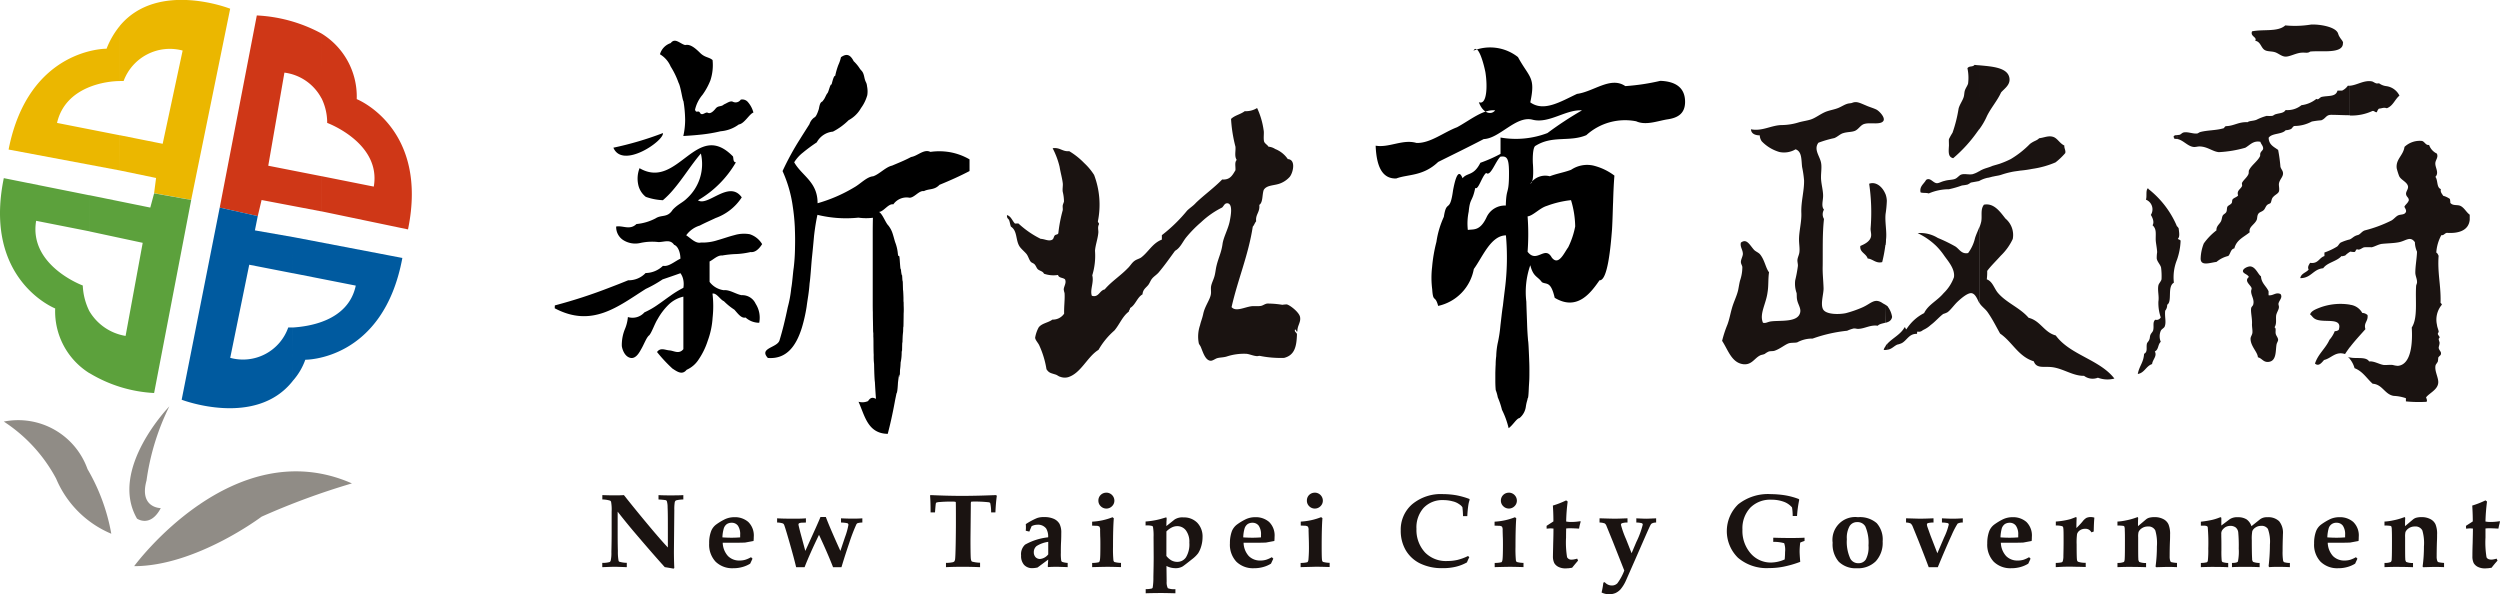 <svg xmlns="http://www.w3.org/2000/svg" width="126.205" height="30" viewBox="0 0 126.205 30">
  <g id="Group_5235" data-name="Group 5235" transform="translate(-26.528 -20.516)">
    <path id="Path_19829" data-name="Path 19829" d="M99.617,30.773v.243c-.054.552-.582.7-1.157.659-.126.031-.148.138-.276.117a2.106,2.106,0,0,0-.255.881c.065.031.084.1.117.159-.063.86.117,1.487.1,2.314-.021.1.063.084.063.159a1.168,1.168,0,0,0-.245,1.017c.011.121.075.247.086.341,0,.033-.052.086-.042.115.01.065.075.109.086.161s-.033.042-.044.094c0,.067.052.161.044.2,0,.086-.044.19-.044.247.011.115.117.178.117.272,0,.128-.073.109-.14.224a1.651,1.651,0,0,1-.019.192c-.033.075-.107.149-.117.2-.063.278.159.626.136.879-.029.352-.444.513-.615.734.023.063.075.172.023.224a6.654,6.654,0,0,1-1.04-.021v-.161a2.184,2.184,0,0,0-.617-.117c-.456-.075-.563-.582-1.061-.613-.3-.266-.5-.628-.914-.785a1.276,1.276,0,0,0-.232-.458v-.084c.318.075.816-.054.965.2.266-.023.51.149.743.18.138.011.3-.019.456,0a1.184,1.184,0,0,0,.255.044c.711-.063.743-1.276.7-1.935.318-.487.169-1.379.222-2.111.01-.063.054-.126.044-.2,0-.148-.086-.307-.086-.456,0-.339.075-.713.086-1.061a1.231,1.231,0,0,1-.107-.479c-.234-.328-.446-.073-.8,0-.266.054-.594.054-.881.086-.18.031-.351.138-.5.17a3.431,3.431,0,0,0-.372,0c-.117.019-.234.169-.36.1-.084.011-.065.119-.14.14a1.247,1.247,0,0,1-.2-.021c-.012,0-.023.01-.033.01v-.625c.159-.075.192-.17.414-.224.115-.031.2-.192.351-.234a6.613,6.613,0,0,0,1.3-.479c.148-.063.255-.232.393-.285s.318-.01.381-.18c.012-.126-.063-.17-.082-.255.063-.117.178-.18.222-.32,0-.148-.128-.169-.14-.318-.01-.126.117-.234.1-.381-.042-.234-.381-.33-.456-.542a3.386,3.386,0,0,1-.115-.37c-.056-.469.328-.638.393-1.084a1.12,1.12,0,0,1,.881-.3c.136.031.19.234.36.2a.754.754,0,0,0,.391.437c.086.18-.052.307-.073.456-.033.243.211.5,0,.722.136.159.052.54.276.615-.033.169.063.234.117.339a1.039,1.039,0,0,1,.339.159.928.928,0,0,1,.023.2c.126.149.318.086.477.138.211.075.33.339.5.456Zm-6.05,6.676c.243-.318.521-.613.784-.912-.1-.33.151-.393.107-.711a.41.41,0,0,0-.266-.107.807.807,0,0,0-.625-.414V37.45Zm0-11.7v-1.5c.372-.033.7-.287,1.1-.222.073.01.148.084.243.105.044.01.107-.011.14,0a.762.762,0,0,0,.36.138.864.864,0,0,1,.659.479c-.234.19-.32.519-.638.636-.171-.054-.243.01-.4.021a.4.4,0,0,0-.1.18c-.107.011-.119-.075-.224-.063A2.5,2.5,0,0,1,93.567,25.752Zm0,12.3a.63.63,0,0,0-.105-.115.19.19,0,0,0,.105.031v.084Zm0-5.414a1.3,1.3,0,0,0-.245.192c-.075,0-.1.042-.18.021-.243.276-.713.318-.923.615-.51.044-.6.5-1.157.5.042-.245.3-.276.423-.435-.073-.128.023-.255.075-.339.414.063.446-.257.722-.341v-.18a3.2,3.2,0,0,0,.638-.3c.063-.042.105-.149.18-.2a2.4,2.4,0,0,1,.456-.159h.012v.625Zm0-8.385h-.105a.726.726,0,0,1-.287.245h-.234c-.086.328-.456.243-.8.318-.107.031-.159.17-.266.1a1.487,1.487,0,0,1-.753.318,1.121,1.121,0,0,1-.8.245c-.1.167-.3.148-.5.211-.063.011-.117.075-.18.084a1.893,1.893,0,0,1-.276,0,2.716,2.716,0,0,0-.521.2c-.169.063-.349.044-.444.119-.458-.023-.68.19-1.092.2-.077.021-.077.117-.161.117-.351.1-.776.084-1.136.18-.063.021-.1.063-.159.075-.232.019-.467-.1-.68-.054-.084.021-.138.1-.2.117a.552.552,0,0,1-.136.011v.2c.3.042.519.351.814.4.119.023.245-.033.362-.021.383.021.626.255.935.287a5.873,5.873,0,0,0,1.337-.222c.232-.128.4-.374.764-.3.031.117.149.213.138.341,0,.084-.1.126-.138.232-.021.054,0,.119-.021.159-.119.245-.414.437-.542.682-.042.063-.01.148-.042.222-.075.17-.245.285-.32.433-.019.033.011.119,0,.161-.063.159-.285.224-.2.477-.056.084-.215.117-.278.2-.031.04-.019.136-.042.18-.054.086-.169.117-.213.18s-.019.192-.063.276-.138.107-.18.182-.042.2-.094.3c-.086.149-.234.234-.224.446a3.107,3.107,0,0,0-.638.659,2.25,2.25,0,0,0-.159.774c.01.383.467.2.8.159a1.434,1.434,0,0,1,.594-.3c.117-.107.117-.351.308-.381.105-.437.488-.575.776-.818-.065-.255.222-.372.337-.594.056-.084.023-.236.1-.339.054-.086.182-.1.266-.182.063-.052.094-.17.159-.243s.149-.075.19-.117c.044-.065.044-.192.107-.276.117-.149.285-.192.318-.32s-.021-.285,0-.4c.042-.213.234-.341.2-.542-.01-.1-.107-.192-.128-.3a7.534,7.534,0,0,0-.115-.841c-.215-.159-.469-.255-.479-.615.169-.243.669-.159.86-.381a.664.664,0,0,0,.255-.054c.075-.031.094-.128.18-.159a1.852,1.852,0,0,0,.881-.224,3.934,3.934,0,0,1,.477-.063c.234-.084.234-.276.5-.276.3,0,.625.021.944.021v-1.5Zm0,11.05a2.989,2.989,0,0,0-1.487.138c-.222.086-.477.18-.521.36.1.054.128.182.318.255.448.17,1.339-.128,1.126.523a.319.319,0,0,1-.2.063,1.49,1.49,0,0,1-.266.435c-.2.444-.573.711-.732,1.2.192.172.351-.063.458-.18.37-.086.582-.456,1.059-.3.075-.117.159-.236.245-.352V35.306Zm-8.724-2.282V31.346a.382.382,0,0,1,.082.107c.011.159.075.423-.042.519.031.052.126.044.138.107a3.259,3.259,0,0,1-.178.944ZM93.216,22.1c.01.563-1.117.36-1.657.425-.115.094-.234.042-.412.054-.287.01-.617.211-.839.2-.192-.01-.352-.169-.521-.222s-.372-.031-.5-.1c-.213-.105-.213-.433-.5-.477.119-.19-.266-.213-.159-.477.575-.117,1.306.042,1.678-.3a4.987,4.987,0,0,0,1.3-.042c.433-.021,1.167.105,1.337.393.033.042.042.138.1.222.075.138.18.213.18.318ZM90.063,34.764c.128.17-.063.308-.1.479-.011.063.033.136.021.2-.01.117-.105.245-.136.383-.033.2.04.433-.086.617.1.052.031.2.063.335.023.1.119.192.119.3,0,.063-.056.138-.077.22-.063.322.021.9-.467.895-.222-.011-.274-.184-.477-.236-.011-.266-.381-.561-.37-.954.01-.1.084-.18.094-.289.011-.146-.031-.307-.021-.456.011-.285-.073-.571-.044-.774.011-.084.1-.126.107-.2.063-.234-.1-.435-.107-.636-.008-.075.034-.128.023-.182-.052-.169-.393-.351-.138-.561-.052-.138-.3-.17-.3-.3s.255-.245.383-.234c.264.031.381.4.529.5.021.351.266.489.383.755v.2C89.7,34.86,89.82,34.656,90.063,34.764Zm-5.22-8.023v.2a.575.575,0,0,0-.14-.011c0-.042-.011-.075-.042-.086.021-.094.094-.1.182-.1Zm0,4.605v1.678a2.36,2.36,0,0,0-.161,1.167c-.351.2-.065.944-.339,1.115a.441.441,0,0,1-.1.3c-.033.326.063.561-.023.793-.029.086-.159.128-.2.224a.705.705,0,0,0,0,.552c-.159.149-.1.393-.3.489.128.232-.115.412-.138.636-.307.1-.381.446-.722.5.075-.412.287-.561.318-1.017.193-.105.1-.307.14-.5.01-.075.094-.126.126-.224.033-.075.023-.169.054-.232.033-.086.107-.138.136-.224.056-.215-.04-.412.107-.542a.24.24,0,0,0,.278-.117,2.245,2.245,0,0,1-.119-.8c.044-.276-.052-.563,0-.816.023-.107.149-.215.159-.32a3.459,3.459,0,0,0-.021-.561c-.019-.151-.2-.308-.222-.479a1.909,1.909,0,0,1,.021-.318c-.01-.234-.073-.477-.073-.659,0-.318.04-.51-.159-.7.105-.159-.011-.4-.086-.521A.525.525,0,0,0,83.27,30c.063-.159-.023-.467.1-.575.021,0,.021.011.021.033a4.725,4.725,0,0,1,1.433,1.856C84.82,31.325,84.831,31.337,84.843,31.346Z" transform="translate(51.588 0.595)" fill="#1a1311"/>
    <path id="Path_19830" data-name="Path 19830" d="M91.7,38.062a1.354,1.354,0,0,1-.828-.044.721.721,0,0,1-.7-.094c-.575.011-1.082-.393-1.667-.444-.381-.034-.743.08-.87-.289-.785-.243-1.082-.977-1.7-1.4-.2-.352-.381-.724-.626-1.073-.115-.17-.3-.287-.4-.446-.011-.023-.021-.031-.033-.054V30.462a1.894,1.894,0,0,0,.105-.32c.056-.3-.052-.615.138-.858.5-.1.818.36,1.084.7a1.078,1.078,0,0,1,.37,1.031,2.81,2.81,0,0,1-.6.839c-.255.285-.521.54-.69.774a3,3,0,0,1-.021.425c.285.105.36.423.54.657.425.521,1.126.764,1.571,1.284.605.149.776.734,1.37.891.722.988,2.218,1.213,2.962,2.178Zm-7.531-9.893.7-.563a.981.981,0,0,1,.149-.084c.17-.084.36-.117.519-.192.063-.023.377-.105.441-.136a4.2,4.2,0,0,0,.494-.213,4.723,4.723,0,0,0,.969-.764c.234-.176.326-.149.464-.287.264-.033.456-.14.69-.075s.331.324.584.444c-.021.128.084.257.042.383a3.348,3.348,0,0,1-.489.466,4.619,4.619,0,0,1-1.178.329,5.51,5.51,0,0,1-.6.086c-.2.033-.3.036-.485.079a4.117,4.117,0,0,0-.483.134c-.128.042-.23.048-.377.082-.075.008-.247.067-.3.067a1.517,1.517,0,0,0-.439.167l-.548.1Zm.7-2.686V22.246c.657.063,1.464.107,1.538.659.044.33-.243.508-.423.711-.192.423-.5.762-.711,1.188A3.466,3.466,0,0,1,84.878,25.484Zm0,8.736c-.084-.159-.18-.435-.372-.467s-.531.264-.678.4c-.2.18-.374.444-.542.563a1.086,1.086,0,0,1-.213.084c-.222.169-.393.381-.636.561a1.358,1.358,0,0,1-.351.236c-.1.052-.138.126-.308.094-.054.011.011.126-.063.115-.372,0-.479.33-.734.467a1.115,1.115,0,0,1-.234.077c-.178.086-.262.213-.466.253v-.329c.255-.264.659-.456.839-.8.063.01.042.1.094.1a2.289,2.289,0,0,1,.893-.816c.213-.435.647-.605.987-1.01a2.1,2.1,0,0,0,.519-.8c.065-.414-.3-.818-.487-1.084a3.438,3.438,0,0,0-.4-.488,3.5,3.5,0,0,0-.946-.655,1.664,1.664,0,0,1,1.019.243,7.706,7.706,0,0,1,.893.435c.2.136.308.393.636.328a2.045,2.045,0,0,0,.351-.762c.052-.17.136-.341.2-.51v3.757Zm0-11.973v3.238a1.044,1.044,0,0,1-.084.117,7.123,7.123,0,0,1-1.22,1.337c-.257-.063-.234-.3-.213-.638,0-.126-.01-.276,0-.328a3.17,3.17,0,0,1,.18-.32,6.958,6.958,0,0,0,.307-1.22c.054-.213.215-.412.266-.615.021-.086.021-.19.044-.276.04-.14.136-.255.169-.372a2.3,2.3,0,0,0-.033-.774c.1-.138.257-.042.36-.17a1.807,1.807,0,0,0,.224.021Zm0,5.36v.264c-.213.075-.36.308-.584.4a2.753,2.753,0,0,1-.276.044,4.988,4.988,0,0,1-.657.19,2.6,2.6,0,0,0-1.021.213c-.115-.044-.307-.011-.412-.054-.065-.308.169-.423.276-.626.2-.148.339.128.521.159.115.021.234-.075.423-.115.18-.056.383-.044.521-.1.115-.044.2-.17.3-.213.18-.065.351.01.573-.021a1.331,1.331,0,0,0,.339-.149Zm-4.6,7.6a.32.32,0,0,0,.213-.255,1.133,1.133,0,0,0-.213-.511Zm0,1.4c-.042,0-.086.011-.126.011v-.178a.479.479,0,0,1,.126-.163v.329Zm0-2.165v.766a.688.688,0,0,1-.126.04v-.912a.693.693,0,0,1,.1.073c.01,0,.019.011.031.033Zm-.126-3.121V28.733a1.087,1.087,0,0,1,.073.36,5.543,5.543,0,0,1-.063.659c-.042.421.075.91.021,1.3C80.177,31.15,80.165,31.236,80.155,31.321Zm0,5.3a.223.223,0,0,1-.086-.011.493.493,0,0,1,.086-.167v.178Zm0-7.885v2.588a7.238,7.238,0,0,1-.161.86c-.318.084-.487-.17-.732-.18-.084-.266-.414-.308-.372-.636.2-.084.5-.224.542-.489.021-.128-.033-.287-.023-.4a9.935,9.935,0,0,0-.073-2.251c.339-.126.669.149.818.511Zm0,5.6c-.054-.031-.119-.063-.161-.094-.4-.257-.561.04-1.008.232a5.679,5.679,0,0,1-.828.287c-.351.073-1,.073-1.147-.192s.033-.785.023-1.073c-.011-.381-.056-.743-.044-1.125.01-.829-.019-1.6.065-2.366a.458.458,0,0,1,0-.469c-.148-.178-.044-.444-.044-.7s-.075-.519-.1-.8.044-.6,0-.849c-.052-.341-.393-.68-.138-1.029a5.447,5.447,0,0,1,.8-.234c.171-.063.3-.215.467-.255.2-.063.435-.044.594-.119.19-.094.276-.307.489-.349.276-.075.839.075.944-.17.063-.159-.192-.446-.351-.54-.138-.075-.381-.14-.54-.215-.308-.126-.467-.222-.69-.136-.075.033-.159.021-.255.052-.149.044-.3.149-.467.215s-.362.1-.54.159c-.31.1-.575.339-.851.423-.171.054-.393.084-.584.138a2.985,2.985,0,0,1-.849.138c-.531,0-1,.329-1.571.213.011.243.245.307.444.307a.559.559,0,0,0,.1.3,2.023,2.023,0,0,0,.891.54,1.137,1.137,0,0,0,.818-.136c.318.115.285.489.328.889a5.415,5.415,0,0,1,.1.68c.011.531-.159,1.073-.138,1.636.021.456-.117.912-.117,1.356,0,.215.042.425.021.617-.011.138-.084.264-.1.393-.012.107.033.224.021.33a6.825,6.825,0,0,1-.136.722,1.419,1.419,0,0,0,.073.636c.012.1,0,.224.023.329.04.234.2.423.159.638-.1.54-1.033.393-1.5.466-.149.023-.243.105-.381.063-.192-.444.159-.954.232-1.538.056-.329.023-.669.075-1.008-.169-.213-.213-.6-.444-.893-.075-.1-.222-.148-.308-.234-.222-.243-.372-.6-.669-.37-.054.222.105.36.1.582-.011.128-.1.266-.1.393,0,.1.063.17.073.255a2.073,2.073,0,0,1-.115.68c-.044.169-.065.339-.1.5-.075.308-.222.584-.308.891-.084.289-.128.563-.232.841a5.711,5.711,0,0,0-.266.816c.3.456.477,1.1,1.061,1.178.435.054.571-.307.86-.444.063-.034.148-.034.232-.075a.945.945,0,0,1,.193-.117c.082-.033.211-.011.307-.044.3-.105.54-.329.741-.383.151-.029.289-.01.4-.04a1.567,1.567,0,0,1,.776-.19,7.442,7.442,0,0,1,1.741-.395,1.936,1.936,0,0,1,.329-.115c.084-.011.178.031.255.019.328-.019.592-.211.964-.157.065-.086.224-.109.374-.151Z" transform="translate(41.563 1.565)" fill="#1a1311"/>
    <path id="Path_19831" data-name="Path 19831" d="M67.865,33.924c.042.266-.148.427-.136.715-.1.019-.023-.119-.128-.086-.021.138.105.128.105.243-.021.605-.115,1.04-.648,1.178a5.289,5.289,0,0,1-1.22-.1c-.075-.008-.117.021-.169.01-.18-.017-.341-.094-.5-.115a2.775,2.775,0,0,0-1.017.138c-.182.052-.341.04-.488.086-.086.031-.215.126-.308.126-.266-.01-.383-.4-.488-.657-.033-.1-.107-.172-.117-.224a1.758,1.758,0,0,1,.063-.914c.042-.19.105-.318.159-.563.075-.381.329-.7.383-.975.031-.14-.011-.308.019-.446.034-.159.119-.318.161-.467.054-.18.063-.349.105-.529.1-.425.245-.67.308-1.115.044-.341.287-.766.362-1.147.052-.266.178-.893-.119-.914-.148,0-.169.128-.264.215a4.386,4.386,0,0,0-1.061.741,6.148,6.148,0,0,0-.743.755c-.192.232-.3.54-.573.69-.264.36-.531.743-.828,1.094-.1.115-.243.2-.329.307-.075.086-.117.222-.2.33-.126.149-.264.222-.285.467-.276.159-.351.531-.626.69,0,.084-.063.105-.063.18-.329.245-.467.648-.732.956a3.769,3.769,0,0,0-.8.975c-.573.352-.881,1.18-1.538,1.381a.65.65,0,0,1-.4-.023c-.084-.019-.148-.092-.245-.115-.232-.075-.318-.075-.444-.266a4.622,4.622,0,0,0-.372-1.22c-.063-.126-.192-.253-.2-.37a1.656,1.656,0,0,1,.178-.519c.161-.215.489-.236.692-.395a.686.686,0,0,0,.594-.3c-.011-.374.044-.722.021-1.04a1.083,1.083,0,0,1-.042-.182c.01-.169.149-.329.065-.51-.1-.094-.32-.063-.352-.222a1.445,1.445,0,0,1-.711-.063c-.052-.126-.211-.138-.307-.222-.063-.056-.086-.159-.161-.245-.052-.063-.159-.084-.2-.138-.094-.117-.126-.287-.222-.4s-.234-.224-.328-.351c-.226-.32-.107-.8-.448-1.019-.052-.128-.052-.234-.1-.341-.031-.063-.115-.073-.1-.243.211.063.262.285.4.425.063.01.18-.023.2.019a4.688,4.688,0,0,0,1.1.755c.211.011.362.117.54.063.128-.042.1-.138.17-.234.063-.063.159-.031.182-.115a7.27,7.27,0,0,1,.222-1.159c.01-.084-.011-.159,0-.243.01-.063.052-.138.063-.2a2.137,2.137,0,0,0-.063-.489c-.023-.148.021-.318,0-.446-.031-.253-.107-.5-.159-.816a4.061,4.061,0,0,0-.351-.935c.383-.054.479.18.839.149a3.678,3.678,0,0,1,.755.6,3.016,3.016,0,0,1,.5.6,4.234,4.234,0,0,1,.192,2.333c-.01.075.063.075.054.159-.075.14-.031.257-.031.4-.023.318-.149.638-.17.935a3.388,3.388,0,0,1-.138,1.241c.094.36-.128.734-.021,1.031.349.105.381-.266.648-.32.329-.393.785-.678,1.155-1.061.128-.115.215-.285.352-.381.1-.075.222-.1.318-.159.37-.266.584-.734,1.061-.914v-.224a7.866,7.866,0,0,0,1.274-1.239c.138-.138.318-.245.444-.393.416-.4.9-.743,1.328-1.18.4.033.521-.222.669-.467.011-.211-.052-.393.063-.519-.126-.192-.042-.444-.063-.669a7.145,7.145,0,0,1-.222-1.4c.18-.182.489-.234.69-.393a1.067,1.067,0,0,0,.625-.159,3.882,3.882,0,0,1,.329,1.115c.033.136-.019.4.023.573.031.105.169.169.222.264a.71.71,0,0,1,.339.117,1.385,1.385,0,0,1,.638.51c.414.021.274.669.1.891a1.232,1.232,0,0,1-.467.329c-.308.128-.7.075-.851.341-.084.243-.031.625-.222.751.042.374-.2.469-.159.829-.075.084-.1.2-.17.266-.222,1.444-.753,2.663-1.071,4.065.213.245.626.011,1-.044.161-.019.329.011.49-.019.105-.021.2-.107.318-.117a4.685,4.685,0,0,1,.755.063,1.885,1.885,0,0,1,.222-.021C67.357,33.309,67.836,33.683,67.865,33.924Z" transform="translate(24.295 2.609)" fill="#1a1311"/>
    <g id="Group_5231" data-name="Group 5231" transform="translate(95.964 22.901)">
      <path id="Path_19832" data-name="Path 19832" d="M70.59,24.543c.682.49,1.515-.029,2.358-.427.845-.113,1.7-.9,2.439-.393a11,11,0,0,0,1.768-.266c.676.025,1.262.276,1.249,1.086-.011.58-.383.782-.874.856s-1.1.326-1.594.1a2.91,2.91,0,0,0-2.517.7c-.849.358-1.7,0-2.557.534-.171.059-.153.807-.136.96.019.349.034.893-.136.96a.9.9,0,0,1,.985-.379c.349-.136.707-.188,1.075-.326a1.452,1.452,0,0,1,1.105-.218,2.923,2.923,0,0,1,1.082.511c-.038.473-.054.914-.067,1.352-.012.209-.023.866-.054,1.366-.063.8-.211,2.6-.632,2.567-.42.6-1.111,1.579-2.262.883-.2-.877-.429-.649-.648-.791-.22-.307-.429-.251-.584-.854a4.107,4.107,0,0,0-.2,1.841c.008.316.021.609.038,1.1.013.435.033.636.05.868.019.067.034.464.046.718.013.341.021.5.021.726,0,.262,0,.42-.006.542s-.013.215-.021.345c-.013.362-.033.6-.057.565-.025.157-.054.169-.094.425a.9.9,0,0,1-.322.588c-.142.011-.324.349-.548.51a4.221,4.221,0,0,0-.337-.929,3.8,3.8,0,0,0-.211-.628,1.947,1.947,0,0,0-.105-.37c-.01-.146-.015-.188-.019-.412q0-.241,0-.46s.01-.352.017-.412a3.212,3.212,0,0,1,.029-.427,3.643,3.643,0,0,1,.092-.732,6.657,6.657,0,0,0,.119-.808c.04-.329.082-.747.125-1,.038-.331.077-.644.107-.887a12.515,12.515,0,0,0,.046-2.67c-.768.013-1.178,1.094-1.621,1.7a2.338,2.338,0,0,1-1.8,1.862c-.157-.586-.253-.136-.3-.835a4.59,4.59,0,0,1-.006-1.125,7.6,7.6,0,0,1,.218-1.27,4.616,4.616,0,0,1,.375-1.266c.142-.925.3-.142.464-1.333.161-.875.324-1.021.481-.615.236-.3.557-.1.9-.782a7.012,7.012,0,0,0,1.017-.45v-.824a4.473,4.473,0,0,0,2.368-.226,17.759,17.759,0,0,1,1.745-1.146c-.826-.052-1.665.686-2.5.471s-1.659.95-2.462.979c-.8.418-1.575.793-2.3,1.155-.768.734-1.533.613-2.117.835-.582.013-.989-.391-1.038-1.657.676.119,1.368-.343,2.059-.138.69.027,1.377-.54,2.048-.791.669-.362,1.316-.916,1.925-.854-.182.243-.609.176-.822-.412.406.167.446-.8.329-1.523-.117-.579-.389-1.441-.6-1.08a2.269,2.269,0,0,1,2.245.326C70.546,23.315,70.866,23.251,70.59,24.543Zm-1.236,5.211c.023-.887.14-.565.159-1.395.019-.962-.061-1.128-.433-1.073-.257.255-.5,1.023-.716.82-.213.155-.4.889-.552.755-.151.732-.264.49-.331,1.2a2.938,2.938,0,0,0-.044.923c.285-.046.611.069.943-.634A1.015,1.015,0,0,1,69.354,29.753Zm1.1.548a12.018,12.018,0,0,1,0,1.782c.462.611.874-.339,1.22.293.347.444.628-.249.829-.515a4.162,4.162,0,0,0,.354-1.054,4.76,4.76,0,0,0-.211-1.328,5,5,0,0,0-1.218.289C71.061,29.878,70.736,30.265,70.452,30.3Z" transform="translate(-62.774 -21.761)" fill-rule="evenodd"/>
    </g>
    <g id="Group_5232" data-name="Group 5232" transform="translate(54.537 22.571)">
      <path id="Path_19833" data-name="Path 19833" d="M46.575,22.566a2.465,2.465,0,0,1-.109,1.023,3.323,3.323,0,0,1-.4.732,1.768,1.768,0,0,0-.377.753c.073.216.165-.025.268.182.105.115.226-.048.352-.042.126.084.264-.013.406-.182.142-.19.287-.088.433-.226.149-.059.3-.188.439-.142a.31.31,0,0,0,.41-.1.365.365,0,0,1,.358.119,1.3,1.3,0,0,1,.282.534c-.2.061-.456.563-.738.6a1.778,1.778,0,0,1-.916.343,7.6,7.6,0,0,1-.977.167c-.32.036-.63.056-.908.073a3.689,3.689,0,0,0,.092-.829,6.182,6.182,0,0,0-.084-.927c-.056-.071-.138-.738-.247-.927a4.075,4.075,0,0,0-.4-.826,1.317,1.317,0,0,0-.54-.617.832.832,0,0,1,.544-.565c.22-.293.473.04.73.1.255-.065.517.163.757.4S46.4,22.411,46.575,22.566Z" transform="translate(-38.612 -21.589)" fill-rule="evenodd"/>
      <path id="Path_19834" data-name="Path 19834" d="M57,27.236v.59c-.241.126-.49.247-.743.362s-.511.226-.774.333c-.261.278-.523.182-.785.318-.262-.048-.525.4-.782.324a.823.823,0,0,0-.764.345c-.247-.054-.489.372-.722.381.178.1.333.552.467.68a1.285,1.285,0,0,1,.188.322c.059.149.111.368.159.523a2.109,2.109,0,0,1,.13.513c.04.42.077-.082.107.464.021.28.04.515.056.345a1.5,1.5,0,0,0,.048.362c.013-.149.025.314.036.307.01-.276.017.533.025.439.008.071.015.243.019.381,0,.437.008-.033.01.387a3.848,3.848,0,0,1,0,.41c0-.324,0,.142-.006.374-.006.569-.011.046-.021.515-.01.153-.021.1-.033.538-.006.1-.011-.1-.019.312-.008.456-.015-.148-.023.307a2.217,2.217,0,0,1-.052.425,3.033,3.033,0,0,1-.031.372c-.011.515-.021.362-.031.257s-.046.172-.071.379c-.023.437-.05.523-.077.554-.025.134-.052.247-.08.4-.111.609-.236,1.167-.36,1.638-1.011-.017-1.155-.908-1.475-1.621a.72.72,0,0,0,.481-.033c.123-.188.23-.2.4-.113-.019-.253-.038-.538-.054-.849-.017-.094-.031-.385-.042-.914a3.1,3.1,0,0,1-.017-.489c0,.092-.01-.046-.013-.473,0-.328-.006-.4-.008-.41,0-.285,0-.318-.006-.2s-.006-.385-.01-.374c0-.241-.006-.215-.008-.546,0-.406,0,.157-.006-.443,0-.169,0-.567,0-.734,0-.481,0-.525,0-.713v-.688c0-.115,0-.521,0-.648,0-.161,0-.314,0-.467s0-.293,0-.433c0-.261.006-.68.01-.761a2.758,2.758,0,0,1-.732-.006,6.071,6.071,0,0,1-2.069-.142c-.071.318-.125.674-.17,1.05-.044.494-.08.858-.115,1.182-.036.41-.069.948-.111,1.228-.04.527-.09.713-.151,1.184a8,8,0,0,1-.239,1.054c-.3.962-.8,1.6-1.718,1.527-.464-.506.469-.511.588-.883.073-.243.146-.5.216-.785s.136-.577.2-.887A5.905,5.905,0,0,0,48,33.738c.048-.222.092-.851.123-1.017a9.438,9.438,0,0,0,.067-1.04c.008-.341.006-.611-.01-1.036-.017-.343-.05-.68-.1-1.008a6.5,6.5,0,0,0-.519-1.81,13.727,13.727,0,0,1,.877-1.607c.159-.257.322-.51.481-.762a.677.677,0,0,1,.239-.333c.08-.023.159-.19.236-.435.077-.45.153-.293.226-.444.075-.069.146-.3.215-.358.069-.121.136-.477.2-.429.065-.257.125-.46.182-.433a3.729,3.729,0,0,1,.159-.552,1.925,1.925,0,0,0,.134-.395c.2-.136.427-.228.64.2a1.956,1.956,0,0,1,.3.358c.09.148.17.123.238.448.065.31.113.222.14.473a1.243,1.243,0,0,1,.01.437,2.013,2.013,0,0,1-.318.653,1.563,1.563,0,0,1-.625.611,3.208,3.208,0,0,1-.791.577,1.032,1.032,0,0,0-.816.542,7.961,7.961,0,0,0-.7.517,1.857,1.857,0,0,0-.439.489c.391.693,1.184.979,1.18,2.067a7.637,7.637,0,0,0,1.86-.808c.312-.176.628-.529.944-.552.316-.105.634-.469.954-.538.32-.138.642-.262.964-.437.324-.046.648-.421.973-.257a3.179,3.179,0,0,1,.981.013A3.049,3.049,0,0,1,57,27.236Z" transform="translate(-36.065 -21.246)" fill-rule="evenodd"/>
      <path id="Path_19835" data-name="Path 19835" d="M45.194,24.023c.071.381-2.033,1.841-2.5.738A16.543,16.543,0,0,0,45.194,24.023Z" transform="translate(-39.738 -19.36)" fill-rule="evenodd"/>
      <path id="Path_19836" data-name="Path 19836" d="M41.149,32.428a25.575,25.575,0,0,0,2.812-.918c.3-.113.6-.232.891-.351a1.172,1.172,0,0,0,.879-.366,1.282,1.282,0,0,0,.877-.364c.291.057.586-.224.881-.36,0-.3-.117-.632-.318-.7-.2-.291-.477-.144-.782-.138a2.784,2.784,0,0,0-.948.05,1.129,1.129,0,0,1-.814-.136.779.779,0,0,1-.381-.7c.345-.061.688.2,1.023-.125a2.576,2.576,0,0,0,.967-.287c.308-.2.6-.015.864-.435.266-.284.5-.356.709-.565a2.345,2.345,0,0,0,.713-2.274c-.494.577-.895,1.243-1.387,1.82a4.544,4.544,0,0,1-.531.538,2.98,2.98,0,0,1-.862-.169,1.056,1.056,0,0,1-.389-.648,1.452,1.452,0,0,1,.073-.8c1.941,1.136,2.864-2.5,4.718-.59.031.115,0,.291.146.293a5.269,5.269,0,0,1-1.916,1.918c.5.337,1.573-1.052,2.211-.148a2.624,2.624,0,0,1-1.316,1.042c-.268.128-.542.245-.8.381a1.312,1.312,0,0,0-.688.492c.222.138.473.431.741.366a2.426,2.426,0,0,0,.835-.117c.287-.08.575-.186.851-.255a1.687,1.687,0,0,1,.78-.048,1.135,1.135,0,0,1,.626.5c-.163.259-.364.431-.584.4a4.024,4.024,0,0,1-.709.1,5.012,5.012,0,0,0-.726.075c-.23-.023-.45.215-.634.3v1.031a1.064,1.064,0,0,0,.72.42c.289-.034.607.2.893.251a.74.74,0,0,1,.711.431,1.311,1.311,0,0,1,.182.962,1.024,1.024,0,0,1-.69-.266c-.207.061-.389-.2-.565-.395a3.134,3.134,0,0,1-.529-.429c-.178-.067-.366-.425-.575-.383a5.337,5.337,0,0,1,.006,1.215,4.069,4.069,0,0,1-.247,1.169,3.66,3.66,0,0,1-.456.939,1.39,1.39,0,0,1-.609.525c-.224.276-.467.1-.718-.065a7.568,7.568,0,0,1-.776-.833c.174-.243.4-.1.63-.082s.479.209.7-.063V31.985a1.565,1.565,0,0,0-.755.414,3.19,3.19,0,0,0-.542.716c-.155.241-.291.665-.427.822-.136.092-.27.479-.418.72-.149.282-.314.454-.513.423-.32-.056-.435-.46-.452-.6a2.1,2.1,0,0,1,.155-.854,1.981,1.981,0,0,0,.151-.611.8.8,0,0,0,.835-.236,3.976,3.976,0,0,0,.678-.389c.213-.144.416-.3.625-.444a4.979,4.979,0,0,1,.663-.406,1.1,1.1,0,0,0-.01-.431.833.833,0,0,0-.138-.307c-.31.111-.607.213-.9.312a6.184,6.184,0,0,1-.847.479c-1.391.877-2.707,1.985-4.6.979Z" transform="translate(-41.149 -19.065)" fill-rule="evenodd"/>
    </g>
    <g id="Group_5233" data-name="Group 5233" transform="translate(56.93 45.386)">
      <path id="Path_19837" data-name="Path 19837" d="M42.4,37.2v-.216a1.311,1.311,0,0,0,.37-.042.126.126,0,0,0,.054-.067,1.725,1.725,0,0,0,.036-.437c.01-.416.013-.73.013-.941l0-1.1a2.239,2.239,0,0,0-.029-.5.118.118,0,0,0-.05-.056,1.4,1.4,0,0,0-.391-.059v-.22c.268.01.469.013.6.013s.307,0,.49-.013q.6.761,1.352,1.657c.335.4.623.73.866.987V35.178c0-.389,0-.726-.013-1.006a1.046,1.046,0,0,0-.04-.31.115.115,0,0,0-.059-.046,3.314,3.314,0,0,0-.36-.033v-.22c.188.01.374.013.561.013.255,0,.485,0,.692-.013v.22a1.558,1.558,0,0,0-.347.04.125.125,0,0,0-.056.034.171.171,0,0,0-.029.059,2.172,2.172,0,0,0-.023.4l-.01,1.036L46.017,36.4c0,.282.006.561.019.841L46,37.274c-.209-.038-.358-.063-.444-.075-.444-.49-.981-1.111-1.611-1.852-.316-.377-.575-.7-.768-.95V35.4c0,.274,0,.607.011.992a2.37,2.37,0,0,0,.036.49.082.082,0,0,0,.04.044,1.387,1.387,0,0,0,.374.054V37.2c-.28-.011-.479-.019-.6-.019C42.94,37.18,42.726,37.187,42.4,37.2Z" transform="translate(-42.398 -33.438)" fill="#1a1311"/>
      <path id="Path_19838" data-name="Path 19838" d="M47.329,36.164l.075.075-.117.251a1.489,1.489,0,0,1-.4.172,1.656,1.656,0,0,1-.454.059,1.2,1.2,0,0,1-.891-.329,1.253,1.253,0,0,1-.326-.923,1.655,1.655,0,0,1,.1-.621.754.754,0,0,1,.253-.333,3.015,3.015,0,0,1,.41-.251,1.109,1.109,0,0,1,.51-.119,1.024,1.024,0,0,1,.7.239.95.95,0,0,1,.278.762c0,.044,0,.109-.011.2l-.425.079c-.13.006-.32.01-.569.01H45.9a1.046,1.046,0,0,0,.268.674.794.794,0,0,0,.58.224,1.03,1.03,0,0,0,.293-.04A1.407,1.407,0,0,0,47.329,36.164Zm-1.444-1c.155.011.31.017.467.017.136,0,.28-.006.429-.017l0-.125a.749.749,0,0,0-.115-.467.381.381,0,0,0-.316-.146.43.43,0,0,0-.241.067.436.436,0,0,0-.149.2A1.8,1.8,0,0,0,45.885,35.162Z" transform="translate(-39.818 -32.906)" fill="#1a1311"/>
      <path id="Path_19839" data-name="Path 19839" d="M47.006,34.419v-.213c.213.015.485.019.814.019.238,0,.45,0,.64-.019v.213l-.169.008a.425.425,0,0,0-.17.027.078.078,0,0,0-.036.075c0,.019.031.146.092.389l.253.935.519-1.146c.119-.264.2-.452.245-.567h.272q.178.483.734,1.713l.232-.692a3.523,3.523,0,0,0,.174-.621.089.089,0,0,0-.052-.086,1.655,1.655,0,0,0-.322-.034v-.213c.243.011.435.015.571.015s.318,0,.506-.015v.213a.9.9,0,0,0-.249.034.167.167,0,0,0-.061.075,8.953,8.953,0,0,0-.351.92c-.13.379-.262.785-.393,1.224H49.83c-.193-.494-.429-1.036-.709-1.632-.3.615-.542,1.157-.728,1.632h-.427c-.073-.314-.188-.738-.341-1.272s-.245-.824-.268-.872a.144.144,0,0,0-.057-.063A.941.941,0,0,0,47.006,34.419Z" transform="translate(-38.178 -32.911)" fill="#1a1311"/>
      <path id="Path_19840" data-name="Path 19840" d="M51.84,37.2v-.216a1.737,1.737,0,0,0,.308-.027.22.22,0,0,0,.107-.04A.233.233,0,0,0,52.3,36.8c.011-.075.023-.349.031-.816.006-.337.01-.676.01-1.029,0-.684,0-1.033-.008-1.044s-.065-.023-.184-.023q-.359,0-.621.023a.643.643,0,0,0-.17.027.069.069,0,0,0-.029.044c-.008.023-.021.172-.044.454h-.222c0-.33-.006-.615-.027-.854l.029-.021c.544.025,1.073.04,1.588.04s1.088-.015,1.722-.04l.031.044c-.034.236-.056.511-.071.831h-.216a2.112,2.112,0,0,0-.046-.473.122.122,0,0,0-.082-.04,6.206,6.206,0,0,0-.824-.034c-.034,0-.056.008-.063.019a.505.505,0,0,0-.01.136l-.017,1.743c0,.5.006.814.013.931s.031.184.065.2a1.681,1.681,0,0,0,.406.057V37.2c-.251-.011-.523-.019-.807-.019C52.378,37.18,52.073,37.187,51.84,37.2Z" transform="translate(-34.487 -33.438)" fill="#1a1311"/>
      <path id="Path_19841" data-name="Path 19841" d="M55.787,36.453v.213l-.2-.008c-.105,0-.213-.008-.316-.008-.163,0-.32,0-.464.015l-.025-.027.023-.354-.538.4a1.251,1.251,0,0,1-.257.033.543.543,0,0,1-.423-.165.671.671,0,0,1-.151-.475.654.654,0,0,1,.2-.546,3.012,3.012,0,0,1,1.165-.37.785.785,0,0,0-.1-.446.516.516,0,0,0-.441-.19.772.772,0,0,0-.144.017.81.81,0,0,0-.148.054l-.117.276-.18-.044.008-.117,0-.111-.006-.105a3.421,3.421,0,0,1,.571-.307.975.975,0,0,1,.352-.048,1.134,1.134,0,0,1,.5.092.621.621,0,0,1,.28.251.958.958,0,0,1,.088.462c0,.084,0,.239-.011.456s-.01.4-.01.542a2.117,2.117,0,0,0,.019.393.092.092,0,0,0,.052.067A1.035,1.035,0,0,0,55.787,36.453Zm-.981-1.063a1.476,1.476,0,0,0-.59.213.391.391,0,0,0-.138.31.358.358,0,0,0,.088.251.308.308,0,0,0,.224.09.592.592,0,0,0,.416-.232Z" transform="translate(-32.291 -32.906)" fill="#1a1311"/>
      <path id="Path_19842" data-name="Path 19842" d="M55.308,37.258v-.213a1.356,1.356,0,0,0,.337-.034c.031-.019.052-.067.059-.146.015-.109.019-.352.019-.722,0-.161,0-.31-.008-.444l-.006-.3a.319.319,0,0,0-.033-.186.292.292,0,0,0-.176-.042l-.193-.008v-.2a3.256,3.256,0,0,0,1.029-.224l.065.052c-.027.33-.04.812-.04,1.444a6.024,6.024,0,0,0,.019.663.15.15,0,0,0,.048.1,1.367,1.367,0,0,0,.337.046v.213c-.31-.011-.552-.015-.722-.015C55.954,37.243,55.708,37.247,55.308,37.258Zm.722-3.76a.406.406,0,0,1,.4.4.383.383,0,0,1-.119.284.4.4,0,0,1-.571,0,.382.382,0,0,1-.117-.284.389.389,0,0,1,.117-.285A.4.4,0,0,1,56.03,33.5Z" transform="translate(-30.576 -33.498)" fill="#1a1311"/>
      <path id="Path_19843" data-name="Path 19843" d="M56.716,34.556v-.2a4.039,4.039,0,0,0,.751-.125l.278-.082c.025,0,.034.019.034.061s0,.079-.008.138l-.006.239.418-.333a.715.715,0,0,1,.443-.105.937.937,0,0,1,.7.27,1,1,0,0,1,.266.73,1.611,1.611,0,0,1-.067.456,1.322,1.322,0,0,1-.157.356,1.583,1.583,0,0,1-.318.307c-.261.209-.418.329-.467.358a.689.689,0,0,1-.354.086A1.083,1.083,0,0,1,58,36.686a1.022,1.022,0,0,1-.23-.086l.01.789a.671.671,0,0,0,.059.333.845.845,0,0,0,.383.048v.209c-.268-.006-.5-.013-.7-.013-.381,0-.647.008-.8.013v-.209a1.219,1.219,0,0,0,.316-.034.09.09,0,0,0,.038-.048,3.165,3.165,0,0,0,.034-.531c.01-.439.015-.764.015-.981l-.006-1.029a2.622,2.622,0,0,0-.029-.517.09.09,0,0,0-.038-.048A1.018,1.018,0,0,0,56.716,34.556Zm1.05,1.538a.885.885,0,0,0,.253.224.618.618,0,0,0,.3.075.522.522,0,0,0,.435-.228,1.252,1.252,0,0,0,.171-.741.955.955,0,0,0-.174-.621.544.544,0,0,0-.443-.213.611.611,0,0,0-.27.067.981.981,0,0,0-.27.2Z" transform="translate(-29.287 -32.899)" fill="#1a1311"/>
      <path id="Path_19844" data-name="Path 19844" d="M61.053,36.164l.075.075-.117.251a1.477,1.477,0,0,1-.4.172,1.68,1.68,0,0,1-.456.059,1.2,1.2,0,0,1-.891-.329,1.254,1.254,0,0,1-.326-.923,1.739,1.739,0,0,1,.1-.621.792.792,0,0,1,.257-.333,2.9,2.9,0,0,1,.41-.251,1.1,1.1,0,0,1,.51-.119,1.022,1.022,0,0,1,.7.239.95.95,0,0,1,.276.762c0,.044,0,.109-.01.2l-.423.079c-.132.006-.32.01-.569.01h-.561a1.034,1.034,0,0,0,.264.674.8.8,0,0,0,.582.224,1.012,1.012,0,0,0,.293-.04A1.455,1.455,0,0,0,61.053,36.164Zm-1.443-1q.233.017.466.017c.138,0,.28-.006.431-.017l0-.125a.761.761,0,0,0-.117-.467.384.384,0,0,0-.316-.146.43.43,0,0,0-.241.067.436.436,0,0,0-.149.2A1.827,1.827,0,0,0,59.61,35.162Z" transform="translate(-27.251 -32.906)" fill="#1a1311"/>
      <path id="Path_19845" data-name="Path 19845" d="M60.8,37.258v-.213a1.356,1.356,0,0,0,.337-.034c.031-.019.052-.067.059-.146a6.841,6.841,0,0,0,.023-.722c0-.161-.006-.31-.01-.444l-.008-.3a.319.319,0,0,0-.033-.186A.292.292,0,0,0,61,35.167l-.193-.008v-.2a3.256,3.256,0,0,0,1.029-.224l.065.052c-.027.33-.038.812-.038,1.444,0,.366.006.586.017.663a.15.15,0,0,0,.048.1,1.367,1.367,0,0,0,.337.046v.213c-.31-.011-.552-.015-.72-.015C61.45,37.243,61.2,37.247,60.8,37.258Zm.722-3.76a.406.406,0,0,1,.4.4.383.383,0,0,1-.119.284.4.4,0,0,1-.571,0,.38.38,0,0,1-.115-.284.387.387,0,0,1,.115-.285A.4.4,0,0,1,61.526,33.5Z" transform="translate(-25.544 -33.498)" fill="#1a1311"/>
      <path id="Path_19846" data-name="Path 19846" d="M66.837,36.661l.065.059a2.687,2.687,0,0,0-.119.262,2.189,2.189,0,0,1-.579.224,2.707,2.707,0,0,1-.642.067,2.488,2.488,0,0,1-1.149-.239,1.707,1.707,0,0,1-.722-.669,1.935,1.935,0,0,1-.251-.992,1.687,1.687,0,0,1,.571-1.32,2.26,2.26,0,0,1,1.577-.517,4.022,4.022,0,0,1,.663.059,3.949,3.949,0,0,1,.651.184l.019.038a1.483,1.483,0,0,0-.067.268c-.023.149-.042.337-.054.561h-.216a4.35,4.35,0,0,0-.031-.448.478.478,0,0,0-.144-.14.921.921,0,0,0-.343-.157,1.788,1.788,0,0,0-.479-.063,1.3,1.3,0,0,0-.987.387,1.476,1.476,0,0,0-.366,1.065,1.666,1.666,0,0,0,.441,1.2,1.473,1.473,0,0,0,1.117.423,2.28,2.28,0,0,0,.513-.056A2.636,2.636,0,0,0,66.837,36.661Z" transform="translate(-23.13 -33.462)" fill="#1a1311"/>
      <path id="Path_19847" data-name="Path 19847" d="M65.916,37.258v-.213a1.379,1.379,0,0,0,.339-.034c.029-.019.048-.067.057-.146.013-.109.021-.352.021-.722,0-.161,0-.31-.008-.444l-.008-.3a.319.319,0,0,0-.033-.186.285.285,0,0,0-.174-.042l-.2-.008v-.2a3.232,3.232,0,0,0,1.029-.224l.065.052c-.025.33-.038.812-.038,1.444a6.027,6.027,0,0,0,.019.663.142.142,0,0,0,.046.1,1.373,1.373,0,0,0,.339.046v.213c-.312-.011-.552-.015-.724-.015C66.562,37.243,66.316,37.247,65.916,37.258Zm.72-3.76a.406.406,0,0,1,.4.4.383.383,0,0,1-.119.284.4.4,0,0,1-.569,0,.383.383,0,0,1-.119-.284.391.391,0,0,1,.119-.285A.4.4,0,0,1,66.636,33.5Z" transform="translate(-20.863 -33.498)" fill="#1a1311"/>
      <path id="Path_19848" data-name="Path 19848" d="M67.283,34.99l.345-.224c0-.307-.011-.573-.027-.8a4.435,4.435,0,0,0,.671-.262l.077.059a8.849,8.849,0,0,0-.077,1.008,1.227,1.227,0,0,0,.236.023,2.884,2.884,0,0,0,.473-.038l.025.015-.025.094a1.822,1.822,0,0,0-.056.264c-.2-.01-.352-.017-.446-.017a1.466,1.466,0,0,0-.207.011q-.006.256-.006.46a4.666,4.666,0,0,0,.052.99.24.24,0,0,0,.245.121.481.481,0,0,0,.125-.015,1.165,1.165,0,0,0,.142-.034l.042.1c-.1.117-.2.236-.3.36l-.176.025c-.054,0-.1.008-.147.008a.789.789,0,0,1-.364-.075.5.5,0,0,1-.213-.193.764.764,0,0,1-.067-.356c0-.086.006-.3.013-.655.01-.31.013-.554.013-.732l-.13-.01c-.057,0-.128.01-.215.015Z" transform="translate(-19.611 -33.314)" fill="#1a1311"/>
      <path id="Path_19849" data-name="Path 19849" d="M68.679,34.387v-.213c.4.011.651.019.761.019.155,0,.372-.008.651-.019v.213a.853.853,0,0,0-.285.038.08.08,0,0,0-.046.079,4.616,4.616,0,0,0,.255.718l.282.715.239-.565a4.39,4.39,0,0,0,.324-.875.075.075,0,0,0-.044-.075,1.026,1.026,0,0,0-.28-.034v-.213l.165.008c.174.008.291.011.347.011s.224-.008.488-.019v.213a.464.464,0,0,0-.209.042.162.162,0,0,0-.059.056c-.027.036-.136.276-.328.715l-.481,1.1L70.01,37.32a1.852,1.852,0,0,1-.274.443.819.819,0,0,1-.262.188.878.878,0,0,1-.318.059.909.909,0,0,1-.374-.09,4.024,4.024,0,0,0,.09-.5l.069-.023a.47.47,0,0,0,.356.169.381.381,0,0,0,.282-.111,2.631,2.631,0,0,0,.349-.644l-.579-1.467-.32-.785a.261.261,0,0,0-.088-.126A.8.8,0,0,0,68.679,34.387Z" transform="translate(-18.333 -32.879)" fill="#1a1311"/>
      <path id="Path_19850" data-name="Path 19850" d="M74.378,35.947v-.211c.314.011.594.015.841.015.23,0,.473,0,.739-.015V35.9a2.245,2.245,0,0,0-.218.082,3.849,3.849,0,0,0-.031.45c0,.086.01.262.031.523a5.291,5.291,0,0,1-.858.247,3.679,3.679,0,0,1-.716.067,2.23,2.23,0,0,1-1.567-.519,1.883,1.883,0,0,1,.011-2.7,2.426,2.426,0,0,1,1.659-.513A4.73,4.73,0,0,1,75,33.6a3.6,3.6,0,0,1,.667.184l.023.038a5.8,5.8,0,0,0-.111.818H75.36a2.791,2.791,0,0,0-.034-.433.992.992,0,0,0-.427-.289,1.8,1.8,0,0,0-.615-.1,1.415,1.415,0,0,0-1.061.4,1.518,1.518,0,0,0-.4,1.107,1.725,1.725,0,0,0,.418,1.207,1.333,1.333,0,0,0,1.025.458,1.744,1.744,0,0,0,.69-.157c.012-.134.019-.259.019-.377a1.021,1.021,0,0,0-.046-.443A1.874,1.874,0,0,0,74.378,35.947Z" transform="translate(-15.263 -33.462)" fill="#1a1311"/>
      <path id="Path_19851" data-name="Path 19851" d="M74.821,35.434A1.148,1.148,0,0,1,76.1,34.145a1.292,1.292,0,0,1,.946.3,1.238,1.238,0,0,1,.3.923,1.37,1.37,0,0,1-.345,1,1.266,1.266,0,0,1-.954.354,1.214,1.214,0,0,1-.916-.329A1.339,1.339,0,0,1,74.821,35.434Zm.718-.178a2.016,2.016,0,0,0,.176.983.447.447,0,0,0,.412.228.418.418,0,0,0,.372-.193,1.3,1.3,0,0,0,.132-.7,2.056,2.056,0,0,0-.161-.966.45.45,0,0,0-.412-.215.435.435,0,0,0-.379.2A1.192,1.192,0,0,0,75.539,35.256Z" transform="translate(-12.708 -32.906)" fill="#1a1311"/>
      <path id="Path_19852" data-name="Path 19852" d="M76.756,34.387v-.213l.667.019c.224,0,.464-.008.72-.019v.213a1.143,1.143,0,0,0-.287.031.073.073,0,0,0-.046.071.531.531,0,0,0,.025.119l.155.435.347.895.339-.793a3.147,3.147,0,0,0,.236-.651.073.073,0,0,0-.044-.075,1.406,1.406,0,0,0-.3-.031v-.213c.226.011.412.019.552.019.155,0,.32-.008.5-.019v.213a.519.519,0,0,0-.261.054,4.163,4.163,0,0,0-.3.579c-.165.356-.4.895-.7,1.621H77.9c-.115-.31-.287-.757-.513-1.328-.151-.375-.253-.623-.3-.738a.372.372,0,0,0-.1-.142A.6.6,0,0,0,76.756,34.387Z" transform="translate(-10.937 -32.879)" fill="#1a1311"/>
      <path id="Path_19853" data-name="Path 19853" d="M81.008,36.164l.075.075-.115.251a1.528,1.528,0,0,1-.4.172,1.68,1.68,0,0,1-.456.059,1.2,1.2,0,0,1-.889-.329,1.253,1.253,0,0,1-.326-.923,1.739,1.739,0,0,1,.1-.621.773.773,0,0,1,.255-.333,3.138,3.138,0,0,1,.41-.251,1.115,1.115,0,0,1,.51-.119,1.024,1.024,0,0,1,.7.239.956.956,0,0,1,.276.762c0,.044,0,.109-.01.2l-.423.079c-.132.006-.322.01-.571.01h-.561a1.046,1.046,0,0,0,.268.674.79.79,0,0,0,.579.224,1.034,1.034,0,0,0,.3-.04A1.455,1.455,0,0,0,81.008,36.164Zm-1.444-1q.233.017.465.017.207,0,.431-.017l0-.125a.748.748,0,0,0-.119-.467.379.379,0,0,0-.316-.146.444.444,0,0,0-.241.067.45.45,0,0,0-.149.2A2.013,2.013,0,0,0,79.564,35.162Z" transform="translate(-8.978 -32.906)" fill="#1a1311"/>
      <path id="Path_19854" data-name="Path 19854" d="M80.7,36.666v-.213a1.367,1.367,0,0,0,.3-.031.125.125,0,0,0,.052-.048.912.912,0,0,0,.033-.278c.006-.251.01-.483.01-.688,0-.4,0-.636-.015-.711a.123.123,0,0,0-.046-.094,1.045,1.045,0,0,0-.331-.038v-.2a3.857,3.857,0,0,0,.747-.125l.264-.1c.025,0,.038.017.038.048l0,.038c-.006.107-.01.264-.01.467a4.3,4.3,0,0,0,.3-.318.745.745,0,0,1,.2-.192.521.521,0,0,1,.238-.044.547.547,0,0,1,.169.029c-.017.172-.027.408-.033.7l-.115.042a.368.368,0,0,0-.132-.138.336.336,0,0,0-.184-.042.457.457,0,0,0-.268.079.353.353,0,0,0-.142.188,3.231,3.231,0,0,0-.021.527c0,.443.006.7.017.768a.138.138,0,0,0,.05.1,1.07,1.07,0,0,0,.391.054v.213l-.289-.008c-.186,0-.347-.008-.481-.008s-.276,0-.444.008Z" transform="translate(-7.323 -32.906)" fill="#1a1311"/>
      <path id="Path_19855" data-name="Path 19855" d="M82.327,36.666v-.213a.786.786,0,0,0,.32-.046c.025-.019.038-.063.044-.134.012-.172.013-.483.013-.921,0-.22,0-.406-.008-.565a.51.51,0,0,0-.021-.171.1.1,0,0,0-.042-.031,1.85,1.85,0,0,0-.307-.019v-.2a2.708,2.708,0,0,0,.439-.061,3.258,3.258,0,0,0,.5-.138l.071-.025c.023,0,.035.021.035.059l0,.023c-.006.048-.008.174-.008.374l.4-.337a.435.435,0,0,1,.155-.086.978.978,0,0,1,.278-.033.926.926,0,0,1,.448.1.567.567,0,0,1,.257.262,1.257,1.257,0,0,1,.082.519c0,.105,0,.226-.008.36-.01.282-.013.525-.013.73a.687.687,0,0,0,.029.239.105.105,0,0,0,.057.063,1.623,1.623,0,0,0,.284.038v.213l-.318-.011-.2,0-.533.015-.031-.034a7.266,7.266,0,0,0,.067-1.01,2.283,2.283,0,0,0-.08-.812.382.382,0,0,0-.377-.2.523.523,0,0,0-.3.088.428.428,0,0,0-.169.192.936.936,0,0,0-.019.262c0,.628,0,.988.008,1.077a.271.271,0,0,0,.046.169.8.8,0,0,0,.345.054v.213c-.3-.011-.554-.015-.761-.015C82.875,36.651,82.653,36.655,82.327,36.666Z" transform="translate(-5.835 -32.906)" fill="#1a1311"/>
      <path id="Path_19856" data-name="Path 19856" d="M84.525,36.666v-.213a1.128,1.128,0,0,0,.307-.034.12.12,0,0,0,.046-.09,4.729,4.729,0,0,0,.021-.6,9.365,9.365,0,0,0-.027-1.082c-.013-.048-.073-.071-.18-.075l-.167,0v-.2a5.277,5.277,0,0,0,.544-.086,2.58,2.58,0,0,0,.4-.125.161.161,0,0,1,.056-.013c.023,0,.034.021.034.067,0,.029,0,.075,0,.13,0,.023,0,.067,0,.128v.092l.423-.318a.674.674,0,0,1,.408-.1.8.8,0,0,1,.441.107.675.675,0,0,1,.247.345l.441-.352a.563.563,0,0,1,.356-.1.79.79,0,0,1,.6.2.914.914,0,0,1,.193.648l-.006.216c-.008.239-.011.454-.011.64a2.7,2.7,0,0,0,.025.479.131.131,0,0,0,.052.086.955.955,0,0,0,.291.038v.213c-.215-.011-.4-.015-.561-.015s-.316,0-.483.015l-.031-.05a9.236,9.236,0,0,0,.067-1.088,1.891,1.891,0,0,0-.1-.789.372.372,0,0,0-.345-.157.487.487,0,0,0-.282.082.4.4,0,0,0-.163.184,2.168,2.168,0,0,0-.025.456c0,.456.006.77.017.946a.218.218,0,0,0,.048.149.868.868,0,0,0,.331.054v.213c-.228-.011-.448-.015-.665-.015-.274,0-.517,0-.732.015v-.213c.171,0,.27-.023.3-.071a2.465,2.465,0,0,0,.042-.651,7.4,7.4,0,0,0-.025-.82.376.376,0,0,0-.126-.247.442.442,0,0,0-.276-.082.511.511,0,0,0-.236.059.574.574,0,0,0-.178.169.33.33,0,0,0-.04.188l0,.1c0,.048.006.182.006.406l0,.308a4.863,4.863,0,0,0,.015.523.106.106,0,0,0,.044.075,1.02,1.02,0,0,0,.284.046v.213c-.207-.011-.433-.015-.68-.015C85.138,36.651,84.906,36.655,84.525,36.666Z" transform="translate(-3.823 -32.906)" fill="#1a1311"/>
      <path id="Path_19857" data-name="Path 19857" d="M89.62,36.164l.075.075-.115.251a1.515,1.515,0,0,1-.4.172,1.656,1.656,0,0,1-.454.059,1.2,1.2,0,0,1-.891-.329,1.246,1.246,0,0,1-.326-.923,1.7,1.7,0,0,1,.1-.621.759.759,0,0,1,.255-.333,3.014,3.014,0,0,1,.41-.251,1.1,1.1,0,0,1,.51-.119,1.022,1.022,0,0,1,.7.239.944.944,0,0,1,.278.762c0,.044,0,.109-.01.2l-.425.079c-.13.006-.32.01-.569.01h-.561a1.045,1.045,0,0,0,.266.674.8.8,0,0,0,.582.224,1.008,1.008,0,0,0,.291-.04A1.407,1.407,0,0,0,89.62,36.164Zm-1.444-1c.157.011.314.017.469.017.136,0,.278-.006.429-.017l0-.125a.762.762,0,0,0-.115-.467.384.384,0,0,0-.316-.146.395.395,0,0,0-.393.262A1.983,1.983,0,0,0,88.176,35.162Z" transform="translate(-1.09 -32.906)" fill="#1a1311"/>
      <path id="Path_19858" data-name="Path 19858" d="M89.364,36.666v-.213a.756.756,0,0,0,.318-.046.189.189,0,0,0,.046-.134c.011-.172.013-.483.013-.921,0-.22,0-.406-.008-.565a.572.572,0,0,0-.021-.171.1.1,0,0,0-.042-.031,1.826,1.826,0,0,0-.307-.019v-.2a2.708,2.708,0,0,0,.439-.061,3.168,3.168,0,0,0,.5-.138l.073-.025c.023,0,.034.021.034.059l0,.023c-.006.048-.008.174-.008.374l.4-.337a.451.451,0,0,1,.155-.086.978.978,0,0,1,.278-.033.926.926,0,0,1,.448.1.567.567,0,0,1,.257.262,1.263,1.263,0,0,1,.08.519c0,.105,0,.226-.008.36-.008.282-.013.525-.013.73a.634.634,0,0,0,.031.239.105.105,0,0,0,.057.063,1.627,1.627,0,0,0,.285.038v.213l-.32-.011-.2,0-.534.015-.029-.034a7.266,7.266,0,0,0,.067-1.01,2.283,2.283,0,0,0-.08-.812.382.382,0,0,0-.377-.2.533.533,0,0,0-.307.088.453.453,0,0,0-.169.192,1.066,1.066,0,0,0-.017.262c0,.628,0,.988.008,1.077a.288.288,0,0,0,.044.169.816.816,0,0,0,.347.054v.213c-.3-.011-.554-.015-.761-.015C89.912,36.651,89.69,36.655,89.364,36.666Z" transform="translate(0.608 -32.906)" fill="#1a1311"/>
      <path id="Path_19859" data-name="Path 19859" d="M91.51,34.99l.345-.224c0-.307-.013-.573-.027-.8a4.469,4.469,0,0,0,.667-.262l.079.059a9.741,9.741,0,0,0-.079,1.008,1.258,1.258,0,0,0,.236.023,2.952,2.952,0,0,0,.477-.038l.021.015-.021.094a2.628,2.628,0,0,0-.059.264c-.2-.01-.349-.017-.444-.017a1.51,1.51,0,0,0-.209.011c0,.17,0,.324,0,.46a4.666,4.666,0,0,0,.052.99c.034.079.117.121.247.121a.487.487,0,0,0,.123-.015,1.14,1.14,0,0,0,.14-.034l.046.1c-.105.117-.207.236-.3.36l-.178.025c-.054,0-.1.008-.148.008a.8.8,0,0,1-.364-.075.513.513,0,0,1-.213-.193.793.793,0,0,1-.065-.356c0-.086,0-.3.013-.655.006-.31.013-.554.013-.732l-.134-.01c-.054,0-.125.01-.211.015Z" transform="translate(2.574 -33.314)" fill="#1a1311"/>
    </g>
    <g id="Group_5234" data-name="Group 5234" transform="translate(26.528 20.516)">
      <path id="Path_19860" data-name="Path 19860" d="M32.371,29.121,34.2,29.5l-.1.77,1.872.337,1.969-9.651s-3.649-1.441-5.571.864v2.784h.192a2.489,2.489,0,0,1,2.979-1.536l-1.008,4.707-2.163-.433Zm-.67-6.146s-3.939-.048-4.946,5.09l5.617,1.056V27.346L29.2,26.721c.433-1.872,2.544-2.113,3.169-2.113V21.825A4.214,4.214,0,0,0,31.7,22.976Z" transform="translate(-26.321 -20.516)" fill="#ebb700" fill-rule="evenodd"/>
      <path id="Path_19861" data-name="Path 19861" d="M34.308,25.978l-.193.72-3.073-.625V27.9l2.69.577-.864,4.7a2.613,2.613,0,0,1-1.826-1.247v3.123a6.992,6.992,0,0,0,3.266,1.006l1.872-9.745Zm-3.266.1-4.322-.866c-1.056,5.14,2.594,6.578,2.594,6.578a3.676,3.676,0,0,0,1.728,3.268V31.932a3.18,3.18,0,0,1-.335-1.3s-2.738-1.008-2.354-3.266l2.69.531Z" transform="translate(-26.528 -16.219)" fill="#5ca13c" fill-rule="evenodd"/>
      <path id="Path_19862" data-name="Path 19862" d="M39.234,25.147a3.73,3.73,0,0,0-1.778-3.312V25.1a2.8,2.8,0,0,1,.287,1.247s2.738,1.01,2.352,3.216l-2.64-.527v1.776l4.368.912C42.881,26.588,39.234,25.147,39.234,25.147Zm-1.778-3.312a7.62,7.62,0,0,0-3.266-.912l-1.872,9.7,1.92.431.193-.814,3.025.575V29.038l-2.688-.529.816-4.7a2.47,2.47,0,0,1,1.872,1.3Z" transform="translate(-21.226 -20.143)" fill="#cf3717" fill-rule="evenodd"/>
      <path id="Path_19863" data-name="Path 19863" d="M36.934,34.723a3.209,3.209,0,0,0,.623-1.056s3.939.05,4.9-5.138l-5.521-1.056V29.3l3.169.625c-.385,1.826-2.448,2.065-3.169,2.115Zm-1.921-7.586.144-.72-1.92-.431-1.921,9.7s3.745,1.441,5.619-.962V32.038h-.239a2.421,2.421,0,0,1-2.929,1.533l.96-4.7,2.209.431V27.474Z" transform="translate(-22.145 -15.507)" fill="#005a9f" fill-rule="evenodd"/>
      <path id="Path_19864" data-name="Path 19864" d="M26.628,31.659a3.714,3.714,0,0,1,4.226,2.4,9.883,9.883,0,0,1,1.2,3.262A5.2,5.2,0,0,1,29.27,34.54,7.827,7.827,0,0,0,26.628,31.659Z" transform="translate(-26.436 -10.377)" fill="#908c86" fill-rule="evenodd"/>
      <path id="Path_19865" data-name="Path 19865" d="M31.954,31.225s-3.073,3.169-1.632,5.665c0,0,.67.479,1.2-.529,0,0-1.1,0-.72-1.391A12.171,12.171,0,0,1,31.954,31.225Z" transform="translate(-23.406 -10.71)" fill="#908c86" fill-rule="evenodd"/>
      <path id="Path_19866" data-name="Path 19866" d="M30.063,37.723s4.992-6.82,10.994-4.178a36.577,36.577,0,0,0-4.561,1.68S33.182,37.723,30.063,37.723Z" transform="translate(-23.291 -9.142)" fill="#908c86" fill-rule="evenodd"/>
    </g>
  </g>
</svg>
